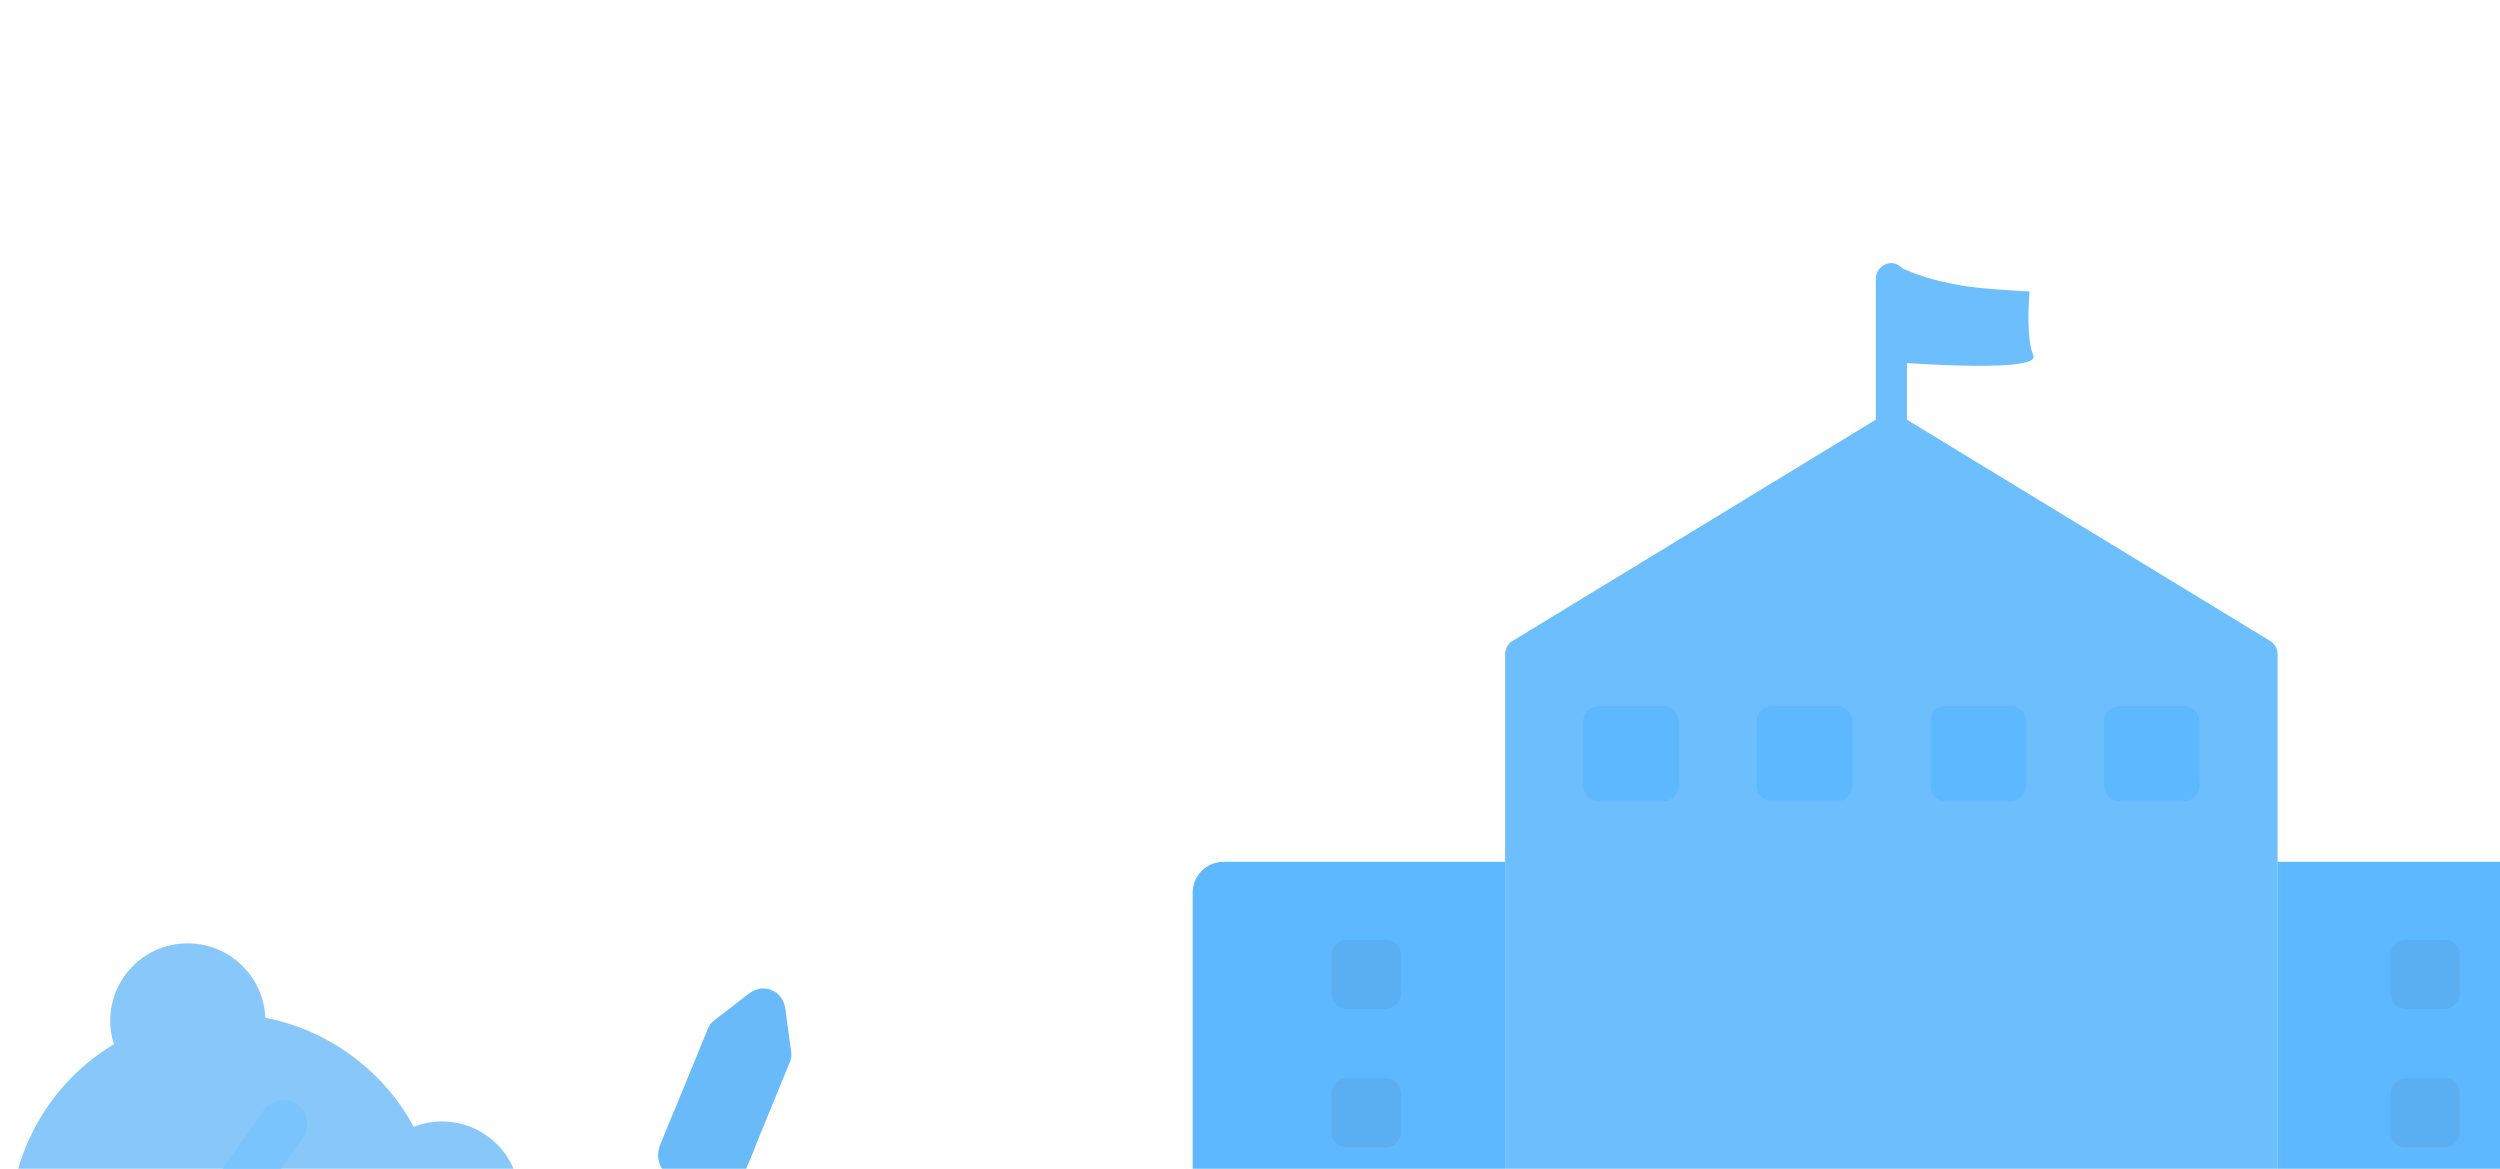 <svg width="323" height="151" viewBox="0 0 323 151" xmlns="http://www.w3.org/2000/svg"><g fill="none" fill-rule="evenodd"><g transform="translate(154.095 34)"><path d="M41.328 48.81l47.9-29.176a2 2 0 0 1 2.081 0l47.9 29.176a2 2 0 0 1 .96 1.708v95.026h-99.8V50.518a2 2 0 0 1 .96-1.708z" fill="#6CBEFC"/><path d="M60.796 57.221a2 2 0 0 1 2 2v8.298a2 2 0 0 1-2 2H52.46a2 2 0 0 1-2-2v-8.298a2 2 0 0 1 2-2h8.335zm22.427 0a2 2 0 0 1 2 2v8.298a2 2 0 0 1-2 2h-8.335a2 2 0 0 1-2-2v-8.298a2 2 0 0 1 2-2h8.335zm22.427 0a2 2 0 0 1 2 2v8.298a2 2 0 0 1-2 2h-8.335a2 2 0 0 1-2-2v-8.298a2 2 0 0 1 2-2h8.335zm22.427 0a2 2 0 0 1 2 2v8.298a2 2 0 0 1-2 2h-8.335a2 2 0 0 1-2-2v-8.298a2 2 0 0 1 2-2h8.335zM176.537 77.345a4 4 0 0 1 4 4v64.199H140.17V77.345h36.368zm-136.168 0v68.199H0V81.345a4 4 0 0 1 4-4h36.369z" fill="#5EB8FF"/><path d="M161.717 105.295a2 2 0 0 1 2 2v4.945a2 2 0 0 1-2 2h-4.97a2 2 0 0 1-2-2v-4.945a2 2 0 0 1 2-2h4.97zm-136.805 0a2 2 0 0 1 2 2v4.945a2 2 0 0 1-2 2h-4.97a2 2 0 0 1-2-2v-4.945a2 2 0 0 1 2-2h4.97zm136.805-17.888a2 2 0 0 1 2 2v4.944a2 2 0 0 1-2 2h-4.97a2 2 0 0 1-2-2v-4.944a2 2 0 0 1 2-2h4.97zm-136.805 0a2 2 0 0 1 2 2v4.944a2 2 0 0 1-2 2h-4.97a2 2 0 0 1-2-2v-4.944a2 2 0 0 1 2-2h4.97z" fill="#59AFF2"/><rect fill="#6CBEFC" x="88.263" width="4.012" height="22" rx="2.006"/><path d="M90.269 0c.178 0 3.392 2.1 9.91 3.017 1.676.236 4.32.449 7.933.639-.277 4.128-.111 6.877.498 8.248.61 1.37-4.967 1.702-16.73.996C90.558 4.3 90.021 0 90.27 0z" fill="#6CBEFC"/></g><path d="M99.209 132.35l-.203-1.58c-.078-.622-.354-.733-.827-.334l-1.256.972 2.286.941.53 3.857c0 .01.003.029.008.055v.007l-.008.016c0 .005-.005.01-.016.016l-4.383 10.692c.005.016.005.026 0 .031l-.133.358-1.03 2.473-.592 1.446c-.166.425-.489.602-.967.53-1.69-.1-3.268-.732-4.734-1.898-.354-.285-.448-.635-.281-1.05l.593-1.462 1.021-2.489.14-.334.024-.023 4.407-10.747 3.135-2.419m-3.135 2.419c.853-.29 1.542-.01 2.067.84.915-.27 1.578.002 1.989.816.826-.29 1.46-.031 1.903.778m-4.54 11.12l-1.926-.785-1.981-.786-2.083-.879m-1.021 2.489l5.982 2.434m3.666-14.37l-4.563 11.112m-1.981-.786l4.555-11.143" stroke="#69BAF8" stroke-linecap="round" stroke-linejoin="round" stroke-width="5"/><path d="M62.868 146.713c4.538 3.177 5.648 9.42 2.48 13.944-2.154 3.078-5.733 4.567-9.23 4.205a27.536 27.536 0 0 1-4.328 9.778c-8.772 12.528-26.07 15.552-38.635 6.753-12.566-8.798-15.64-26.087-6.869-38.615a27.525 27.525 0 0 1 8.439-7.863 9.972 9.972 0 0 1 1.328-8.775c3.168-4.524 9.414-5.616 13.952-2.438a10.024 10.024 0 0 1 4.275 7.795 27.743 27.743 0 0 1 10.642 4.528 27.726 27.726 0 0 1 8.527 9.56c3.019-1.181 6.559-.875 9.42 1.128z" fill="#69BAF8" opacity=".797"/><path d="M38.371 142.707a3.077 3.077 0 0 1 .756 4.285l-7.06 10.081 6.328 4.431a3.077 3.077 0 1 1-3.53 5.041l-8.863-6.206a3.077 3.077 0 0 1-.756-4.285l8.825-12.602a3.077 3.077 0 0 1 4.285-.756l.015.01z" fill="#79C4FD"/></g></svg>